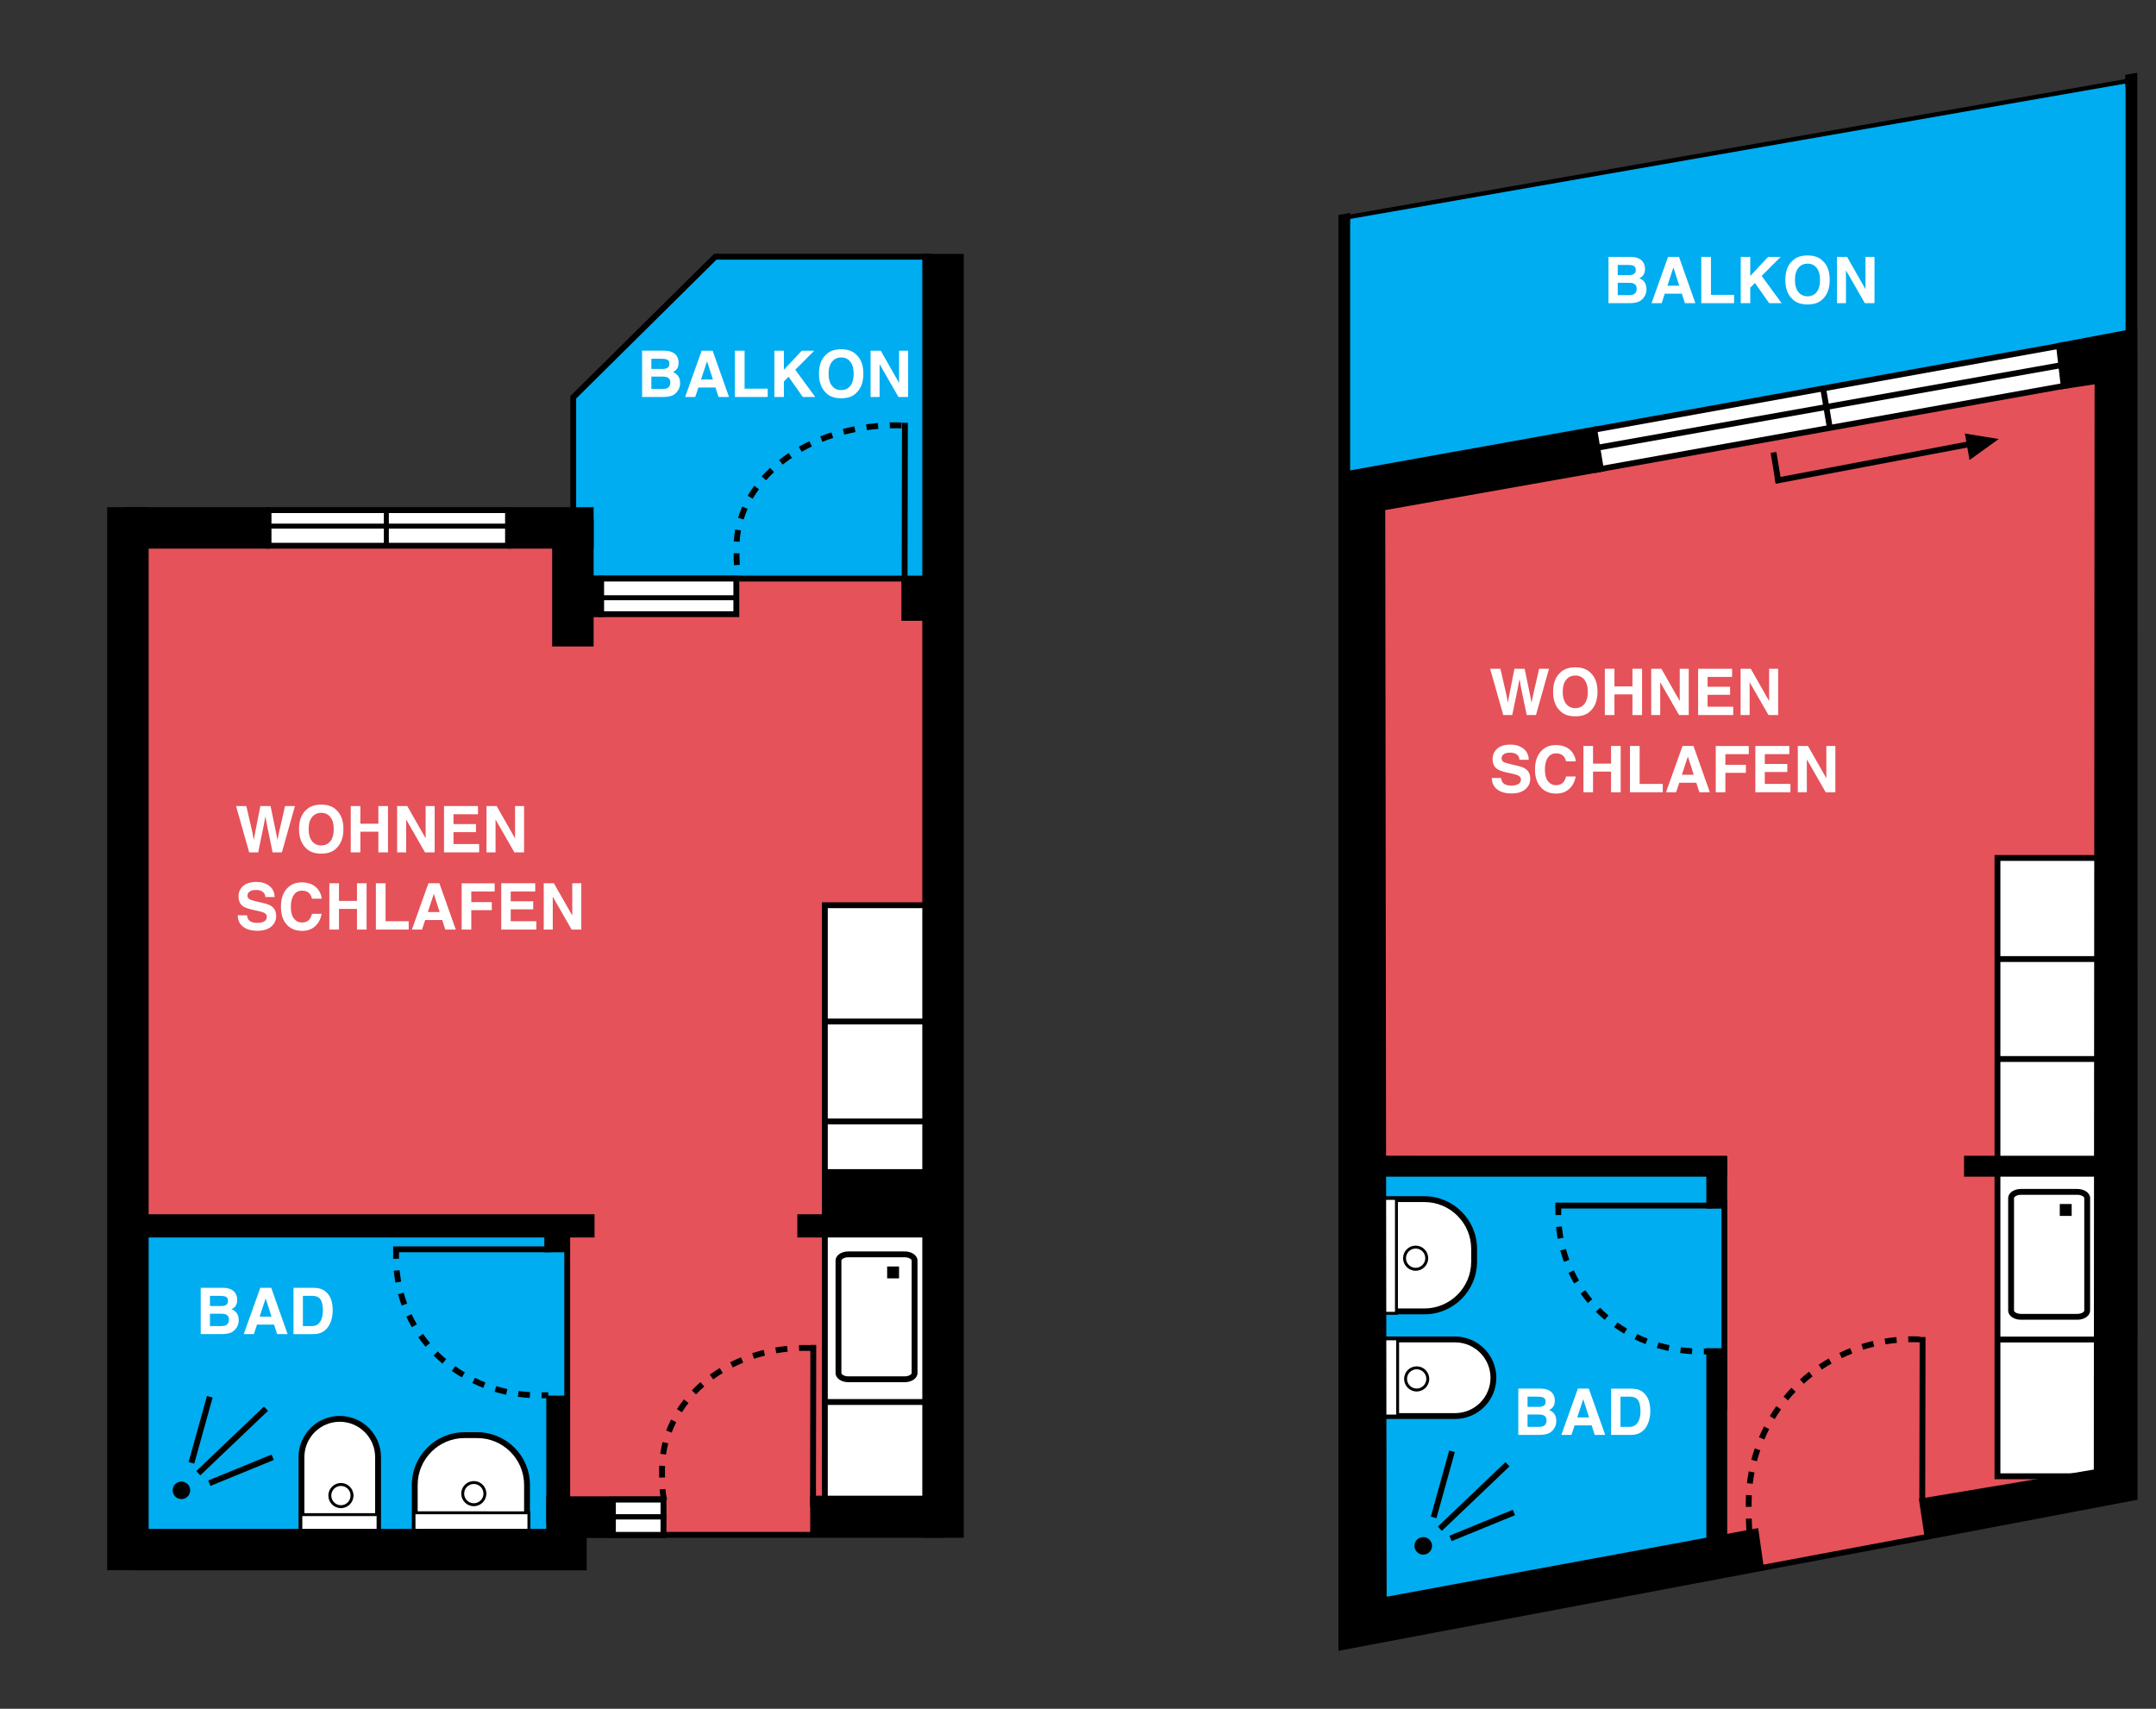 <?xml version="1.0" encoding="utf-8"?>
<!-- Generator: Adobe Illustrator 25.4.1, SVG Export Plug-In . SVG Version: 6.00 Build 0)  -->
<svg version="1.1" id="Ebene_1" xmlns="http://www.w3.org/2000/svg" xmlns:xlink="http://www.w3.org/1999/xlink" x="0px" y="0px"
	 viewBox="0 0 368.539 292.135" style="enable-background:new 0 0 368.539 292.135;" xml:space="preserve">
<rect x="0" y="0" width="368.539" height="292.135" fill="#333333" stroke="none"/>
<style type="text/css">
	.st0{fill:#E55259;}
	.st1{fill:#00ADF0;}
	.st2{fill:#FFFFFF;}
</style>
<polygon class="st0" points="233.787,84.922 359.908,61.112 361.602,256.887 293.22,269.59 292.973,198.075 233.073,197.595 "/>
<polygon class="st1" points="236.265,199.523 294.711,199.971 294.711,263.436 234.562,274.279 "/>
<polygon class="st1" points="228.864,83.792 228.864,37.532 365.267,13.594 364.901,56.879 "/>
<polygon class="st2" points="273.041,80.438 353.778,65.717 352.53,59.143 271.807,73.44 "/>
<g>
	<rect x="291.672" y="230.497" width="3.572" height="33.366"/>
	<rect x="291.671" y="197.91" width="3.572" height="8.719"/>
</g>
<g>
	<rect x="341.439" y="146.682" class="st2" width="18.469" height="105.705"/>
	<path d="M360.408,252.887h-19.469V146.182h19.469V252.887z M341.939,251.887h17.469V147.182h-17.469V251.887z"/>
</g>
<g>
	<rect x="230.929" y="197.595" width="64.311" height="3.572"/>
	<rect x="335.729" y="197.595" width="23.08" height="3.572"/>
</g>
<g>
	<rect x="341.439" y="163.463" width="17.67" height="1"/>
</g>
<g>
	<rect x="341.245" y="180.551" width="17.281" height="1"/>
</g>
<g>
	<rect x="341.439" y="228.512" width="18.295" height="1"/>
</g>
<g>
	<path d="M355.082,225.628h-9.618c-1.231,0-2.195-0.688-2.195-1.567v-19.225c0-0.879,0.964-1.567,2.195-1.567h9.618
		c1.231,0,2.196,0.688,2.196,1.567v19.225C357.278,224.94,356.313,225.628,355.082,225.628z M345.464,204.269
		c-0.719,0-1.195,0.342-1.195,0.567v19.225c0,0.226,0.477,0.567,1.195,0.567h9.618c0.719,0,1.196-0.342,1.196-0.567v-19.225
		c0-0.226-0.478-0.567-1.196-0.567H345.464z"/>
</g>
<rect x="352.091" y="205.844" width="2.033" height="2.033"/>
<g>
	<rect x="265.874" y="205.608" width="26.89" height="1"/>
</g>
<g>
	<rect x="314.719" y="241.954" transform="matrix(0.002 -1 1 0.002 85.503 570.579)" width="27.76" height="1"/>
</g>
<g>
	<path class="st2" d="M251.98,215.696c0,4.696-3.807,8.504-8.504,8.504h-9.881c-4.697,0-4.697-19.191,0-19.191h9.881
		c4.697,0,8.504,3.808,8.504,8.504V215.696z"/>
	<path d="M243.476,224.701h-9.881c-2.779,0-4.023-5.07-4.023-10.096c0-2.565,0.322-4.963,0.906-6.752
		c0.901-2.764,2.192-3.344,3.117-3.344h9.881c4.965,0,9.004,4.039,9.004,9.004v2.184
		C252.48,220.661,248.441,224.701,243.476,224.701z M233.595,205.509c-1.132,0-1.844,1.663-2.167,2.653
		c-0.552,1.692-0.856,3.979-0.856,6.442c0,5.186,1.3,9.096,3.023,9.096h9.881c4.413,0,8.004-3.591,8.004-8.004v-2.184
		c0-4.413-3.591-8.004-8.004-8.004H233.595z"/>
</g>
<g>
	<path class="st2" d="M255.279,235.545c0,3.616-2.931,6.548-6.547,6.548h-18.192c-1.15-0.1-1.35-13.194,0-13.095h18.192
		C252.348,228.998,255.279,231.93,255.279,235.545L255.279,235.545z"/>
	<path d="M248.731,242.593h-18.192c-1.909-0.164-1.333-10.599-1.324-10.703c0.2-2.498,0.566-3.438,1.361-3.391l18.155-0.001
		c3.886,0,7.048,3.161,7.048,7.047S252.617,242.593,248.731,242.593z M230.65,229.498c-0.776,1.206-0.725,10.731,0.062,12.097
		l18.02-0.002c3.335,0,6.048-2.713,6.048-6.048c0-3.334-2.713-6.047-6.048-6.047H230.65z M230.539,229.498c0.008,0,0.016,0,0.023,0
		H230.539z"/>
</g>
<g>
	<rect x="235.818" y="228.893" class="st2" width="3.085" height="13.2"/>
	<path d="M239.153,242.343h-3.585v-13.7h3.585V242.343z M236.068,241.843h2.585v-12.7h-2.585V241.843z"/>
</g>
<g>
	<rect x="235.619" y="204.883" class="st2" width="3.086" height="19.642"/>
	<path d="M238.955,224.775h-3.586v-20.142h3.586V224.775z M235.869,224.275h2.586v-19.142h-2.586V224.275z"/>
</g>
<g>
	<path d="M241.984,217.253c-1.186,0-2.149-0.964-2.149-2.149c0-1.185,0.964-2.148,2.149-2.148c1.185,0,2.148,0.964,2.148,2.148
		C244.133,216.289,243.169,217.253,241.984,217.253z M241.984,213.455c-0.909,0-1.649,0.739-1.649,1.648s0.74,1.649,1.649,1.649
		s1.648-0.74,1.648-1.649S242.893,213.455,241.984,213.455z"/>
</g>
<g>
	<path d="M242.161,237.894c-1.186,0-2.149-0.964-2.149-2.149c0-1.185,0.964-2.148,2.149-2.148c1.185,0,2.148,0.964,2.148,2.148
		C244.309,236.93,243.345,237.894,242.161,237.894z M242.161,234.096c-0.909,0-1.649,0.739-1.649,1.648s0.74,1.649,1.649,1.649
		s1.648-0.74,1.648-1.649S243.07,234.096,242.161,234.096z"/>
</g>
<path d="M244.783,264.284c0,0.829-0.671,1.5-1.5,1.5c-0.828,0-1.499-0.671-1.499-1.5c0-0.828,0.671-1.499,1.499-1.499
	C244.112,262.785,244.783,263.456,244.783,264.284z"/>
<g>
	<path d="M292.381,231.552h-1.134v-1h1.134V231.552z M289.221,231.509c-0.678-0.038-1.359-0.104-2.028-0.193l0.133-0.99
		c0.644,0.086,1.3,0.148,1.952,0.186L289.221,231.509z M285.185,230.964c-0.666-0.144-1.33-0.314-1.975-0.508l0.287-0.957
		c0.619,0.186,1.258,0.35,1.898,0.488L285.185,230.964z M281.283,229.792c-0.63-0.245-1.259-0.521-1.869-0.817l0.438-0.898
		c0.586,0.284,1.189,0.548,1.795,0.784L281.283,229.792z M277.62,228.011c-0.58-0.344-1.156-0.718-1.711-1.112l0.578-0.814
		c0.533,0.378,1.085,0.736,1.643,1.065L277.62,228.011z M274.296,225.65c-0.521-0.439-1.026-0.904-1.503-1.381l0.707-0.707
		c0.457,0.457,0.942,0.902,1.44,1.324L274.296,225.65z M271.415,222.764c-0.438-0.52-0.857-1.063-1.248-1.619l0.818-0.574
		c0.373,0.53,0.775,1.052,1.193,1.549L271.415,222.764z M269.066,219.426c-0.341-0.583-0.66-1.192-0.95-1.812l0.906-0.424
		c0.277,0.592,0.582,1.174,0.907,1.731L269.066,219.426z M267.329,215.73c-0.235-0.643-0.443-1.297-0.619-1.945l0.965-0.262
		c0.169,0.62,0.368,1.247,0.594,1.863L267.329,215.73z M266.259,211.794c-0.12-0.667-0.214-1.347-0.279-2.021l0.996-0.096
		c0.062,0.646,0.152,1.299,0.268,1.938L266.259,211.794z M265.868,207.734l-0.002-0.352c0-0.566,0.025-1.126,0.062-1.683
		l0.998,0.064c-0.034,0.535-0.06,1.073-0.06,1.618l0.002,0.344L265.868,207.734z"/>
</g>
<g>
	<path d="M299.059,264.642c-0.125-0.209-0.222-0.506-0.305-0.933l0.98-0.191c0.081,0.41,0.155,0.565,0.184,0.612L299.059,264.642z
		 M298.522,261.655c-0.043-0.683-0.068-1.393-0.082-2.023l1-0.021c0.014,0.617,0.037,1.313,0.08,1.98L298.522,261.655z
		 M298.42,257.624c-0.004-0.202-0.006-0.403-0.006-0.604c0-0.479,0.011-0.956,0.034-1.431l0.998,0.049
		c-0.021,0.457-0.032,0.918-0.032,1.382c0,0.194,0.002,0.388,0.006,0.584L298.42,257.624z M299.607,253.679l-0.994-0.115
		c0.079-0.676,0.181-1.353,0.305-2.01l0.982,0.184C299.781,252.373,299.682,253.026,299.607,253.679z M300.328,249.822l-0.967-0.254
		c0.173-0.658,0.369-1.313,0.584-1.947l0.947,0.32C300.685,248.553,300.495,249.186,300.328,249.822z M301.59,246.106l-0.922-0.389
		c0.263-0.622,0.552-1.243,0.858-1.846l0.891,0.455C302.121,244.907,301.843,245.505,301.59,246.106z M303.369,242.613l-0.855-0.518
		c0.348-0.577,0.723-1.149,1.113-1.701l0.816,0.578C304.066,241.504,303.705,242.056,303.369,242.613z M305.635,239.413
		l-0.773-0.635c0.43-0.522,0.884-1.035,1.349-1.524l0.725,0.689C306.486,238.415,306.049,238.91,305.635,239.413z M308.338,236.571
		l-0.672-0.74c0.501-0.454,1.023-0.896,1.555-1.313l0.617,0.787C309.326,235.706,308.821,236.132,308.338,236.571z M311.425,234.149
		l-0.559-0.83c0.555-0.374,1.137-0.736,1.728-1.076l0.498,0.867C312.521,233.438,311.961,233.787,311.425,234.149z M314.831,232.193
		l-0.434-0.9c0.605-0.292,1.233-0.567,1.866-0.817l0.367,0.93C316.021,231.646,315.416,231.911,314.831,232.193z M318.482,230.747
		l-0.303-0.953c0.639-0.202,1.299-0.385,1.961-0.543l0.232,0.973C319.733,230.376,319.097,230.552,318.482,230.747z
		 M322.296,229.834l-0.162-0.986c0.67-0.11,1.349-0.198,2.017-0.261l0.094,0.996C323.598,229.644,322.943,229.728,322.296,229.834z
		 M328.168,229.496c-0.61-0.029-1.225-0.047-1.843-0.032l-0.119,0.003l-0.025-1l0.12-0.003c0.639-0.016,1.282,0.002,1.916,0.034
		L328.168,229.496z"/>
</g>
<g>
	<polygon points="246.468,261.722 245.778,260.997 257.339,249.974 258.028,250.699 	"/>
</g>
<g>
	<rect x="240.577" y="253.331" transform="matrix(0.268 -0.964 0.964 0.268 -64.109 423.308)" width="11.72" height="0.999"/>
</g>
<g>
	<rect x="247.577" y="260.479" transform="matrix(0.925 -0.379 0.379 0.925 -79.971 115.443)" width="11.709" height="1"/>
</g>
<g>
	<path class="st2" d="M265.413,238.244c0.242,0.337,0.363,0.74,0.363,1.209c0,0.483-0.122,0.872-0.367,1.166
		c-0.137,0.164-0.338,0.314-0.604,0.451c0.404,0.146,0.709,0.379,0.914,0.697c0.206,0.319,0.309,0.706,0.309,1.16
		c0,0.47-0.117,0.891-0.353,1.263c-0.149,0.247-0.336,0.455-0.561,0.623c-0.253,0.193-0.551,0.326-0.895,0.397
		s-0.716,0.107-1.118,0.107h-3.567v-7.917h3.826C264.326,237.416,265.01,237.698,265.413,238.244z M261.114,238.777v1.745h1.924
		c0.344,0,0.623-0.064,0.837-0.195c0.215-0.131,0.322-0.363,0.322-0.695c0-0.369-0.142-0.613-0.426-0.73
		c-0.244-0.083-0.556-0.124-0.936-0.124H261.114z M261.114,241.832v2.111h1.922c0.343,0,0.61-0.047,0.802-0.14
		c0.347-0.172,0.521-0.501,0.521-0.988c0-0.412-0.168-0.694-0.505-0.849c-0.188-0.086-0.451-0.131-0.791-0.135H261.114z"/>
	<path class="st2" d="M269.716,237.402h1.872l2.801,7.917h-1.794l-0.522-1.627h-2.915l-0.537,1.627h-1.73L269.716,237.402z
		 M269.606,242.327h2.028l-1-3.115L269.606,242.327z"/>
	<path class="st2" d="M280.035,237.574c0.555,0.183,1.005,0.518,1.349,1.005c0.276,0.394,0.464,0.819,0.564,1.277
		c0.101,0.459,0.15,0.896,0.15,1.311c0,1.053-0.211,1.945-0.634,2.676c-0.573,0.984-1.459,1.477-2.655,1.477h-3.414v-7.917h3.414
		C279.3,237.409,279.709,237.466,280.035,237.574z M277.002,238.777v5.167h1.527c0.782,0,1.327-0.385,1.636-1.154
		c0.168-0.423,0.253-0.926,0.253-1.51c0-0.806-0.127-1.424-0.38-1.855s-0.756-0.647-1.509-0.647H277.002z"/>
</g>
<g>
	<path class="st2" d="M280.827,44.76c0.242,0.337,0.363,0.74,0.363,1.209c0,0.483-0.122,0.872-0.366,1.166
		c-0.137,0.164-0.338,0.314-0.604,0.451c0.404,0.146,0.709,0.379,0.915,0.697c0.205,0.319,0.309,0.706,0.309,1.16
		c0,0.47-0.118,0.891-0.353,1.263c-0.149,0.247-0.337,0.455-0.561,0.623c-0.253,0.193-0.552,0.326-0.895,0.397
		c-0.344,0.071-0.717,0.107-1.119,0.107h-3.567v-7.917h3.826C279.741,43.932,280.425,44.213,280.827,44.76z M276.528,45.292v1.745
		h1.925c0.344,0,0.622-0.064,0.837-0.195c0.214-0.131,0.321-0.363,0.321-0.695c0-0.369-0.142-0.613-0.425-0.73
		c-0.245-0.083-0.557-0.124-0.936-0.124H276.528z M276.528,48.348v2.111h1.922c0.344,0,0.611-0.047,0.802-0.14
		c0.348-0.172,0.521-0.501,0.521-0.988c0-0.412-0.168-0.694-0.504-0.849c-0.188-0.086-0.451-0.131-0.791-0.135H276.528z"/>
	<path class="st2" d="M285.13,43.917h1.872l2.801,7.917h-1.794l-0.521-1.627h-2.916l-0.537,1.627h-1.729L285.13,43.917z
		 M285.021,48.842h2.027l-1-3.115L285.021,48.842z"/>
	<path class="st2" d="M290.81,43.917h1.654v6.493h3.953v1.424h-5.607V43.917z"/>
	<path class="st2" d="M297.556,43.917h1.627v3.262l3.059-3.262h2.138l-3.248,3.256l3.415,4.661h-2.127l-2.439-3.456l-0.797,0.808
		v2.648h-1.627V43.917z"/>
	<path class="st2" d="M311.569,51.131c-0.598,0.615-1.463,0.924-2.594,0.924c-1.132,0-1.996-0.309-2.595-0.924
		c-0.802-0.756-1.203-1.845-1.203-3.266c0-1.451,0.401-2.539,1.203-3.266c0.599-0.616,1.463-0.924,2.595-0.924
		c1.131,0,1.996,0.308,2.594,0.924c0.799,0.727,1.198,1.814,1.198,3.266C312.767,49.286,312.368,50.375,311.569,51.131z
		 M310.536,49.928c0.385-0.484,0.577-1.172,0.577-2.062c0-0.889-0.192-1.575-0.577-2.061c-0.386-0.485-0.905-0.728-1.561-0.728
		s-1.179,0.241-1.568,0.726c-0.391,0.482-0.586,1.17-0.586,2.062c0,0.891,0.195,1.578,0.586,2.062
		c0.39,0.482,0.913,0.725,1.568,0.725S310.15,50.41,310.536,49.928z"/>
	<path class="st2" d="M314.003,43.917h1.734l3.143,5.521v-5.521h1.541v7.917h-1.653l-3.224-5.617v5.617h-1.541V43.917z"/>
</g>
<g>
	<path class="st2" d="M256.473,114.331l1.045,4.534l0.228,1.262l0.229-1.236l0.895-4.56h1.745l0.94,4.533l0.241,1.263l0.244-1.214
		l1.056-4.582h1.685l-2.228,7.917h-1.584l-0.956-4.63l-0.279-1.53l-0.279,1.53l-0.956,4.63h-1.536l-2.245-7.917H256.473z"/>
	<path class="st2" d="M271.875,121.545c-0.599,0.615-1.463,0.924-2.595,0.924c-1.131,0-1.996-0.309-2.594-0.924
		c-0.803-0.756-1.203-1.845-1.203-3.266c0-1.451,0.4-2.539,1.203-3.266c0.598-0.616,1.463-0.924,2.594-0.924
		c1.132,0,1.996,0.308,2.595,0.924c0.798,0.727,1.197,1.814,1.197,3.266C273.072,119.701,272.673,120.789,271.875,121.545z
		 M270.841,120.342c0.385-0.484,0.577-1.172,0.577-2.062c0-0.889-0.192-1.575-0.577-2.061s-0.905-0.728-1.561-0.728
		s-1.178,0.241-1.568,0.726c-0.39,0.482-0.585,1.17-0.585,2.062c0,0.891,0.195,1.578,0.585,2.062
		c0.391,0.482,0.913,0.725,1.568,0.725S270.456,120.825,270.841,120.342z"/>
	<path class="st2" d="M274.324,122.248v-7.917h1.644v3.019h3.077v-3.019h1.644v7.917h-1.644v-3.534h-3.077v3.534H274.324z"/>
	<path class="st2" d="M282.252,114.331h1.734l3.143,5.521v-5.521h1.541v7.917h-1.653l-3.224-5.617v5.617h-1.541V114.331z"/>
	<path class="st2" d="M296.077,115.733h-4.189v1.682h3.846v1.375h-3.846v2.035h4.383v1.424h-6v-7.917h5.807V115.733z"/>
	<path class="st2" d="M297.532,114.331h1.734l3.143,5.521v-5.521h1.542v7.917h-1.654l-3.223-5.617v5.617h-1.542V114.331z"/>
	<path class="st2" d="M256.589,133.005c0.051,0.361,0.151,0.632,0.302,0.811c0.273,0.326,0.743,0.488,1.409,0.488
		c0.398,0,0.722-0.043,0.971-0.129c0.472-0.164,0.707-0.471,0.707-0.918c0-0.262-0.115-0.464-0.347-0.607
		c-0.23-0.139-0.597-0.263-1.099-0.37l-0.857-0.188c-0.843-0.186-1.421-0.388-1.736-0.606c-0.533-0.365-0.8-0.937-0.8-1.714
		c0-0.709,0.261-1.298,0.782-1.767c0.522-0.469,1.289-0.704,2.301-0.704c0.844,0,1.564,0.222,2.161,0.664
		c0.596,0.442,0.909,1.084,0.938,1.926h-1.59c-0.029-0.477-0.242-0.815-0.639-1.016c-0.265-0.133-0.593-0.199-0.985-0.199
		c-0.437,0-0.786,0.086-1.046,0.258c-0.261,0.172-0.392,0.412-0.392,0.721c0,0.282,0.129,0.494,0.386,0.633
		c0.165,0.094,0.516,0.203,1.052,0.328l1.39,0.328c0.608,0.143,1.065,0.334,1.369,0.574c0.472,0.372,0.708,0.911,0.708,1.617
		c0,0.723-0.28,1.323-0.839,1.802c-0.56,0.478-1.35,0.717-2.37,0.717c-1.042,0-1.862-0.235-2.459-0.706
		c-0.598-0.471-0.896-1.118-0.896-1.941H256.589z"/>
	<path class="st2" d="M263.489,128.359c0.638-0.651,1.449-0.978,2.434-0.978c1.318,0,2.281,0.437,2.891,1.311
		c0.337,0.49,0.518,0.983,0.542,1.478h-1.654c-0.105-0.38-0.24-0.666-0.405-0.859c-0.294-0.344-0.731-0.516-1.31-0.516
		c-0.59,0-1.055,0.242-1.395,0.728c-0.341,0.485-0.511,1.172-0.511,2.06s0.18,1.553,0.539,1.995
		c0.358,0.442,0.815,0.663,1.368,0.663c0.567,0,1-0.189,1.298-0.568c0.165-0.205,0.302-0.511,0.41-0.919h1.644
		c-0.142,0.863-0.504,1.564-1.087,2.105s-1.329,0.812-2.239,0.812c-1.127,0-2.013-0.365-2.657-1.096
		c-0.645-0.734-0.967-1.74-0.967-3.02C262.389,130.172,262.756,129.107,263.489,128.359z"/>
	<path class="st2" d="M270.666,135.449v-7.917h1.644v3.019h3.078v-3.019h1.644v7.917h-1.644v-3.534h-3.078v3.534H270.666z"/>
	<path class="st2" d="M278.621,127.532h1.654v6.493h3.953v1.424h-5.607V127.532z"/>
	<path class="st2" d="M287.603,127.532h1.872l2.801,7.917h-1.794l-0.521-1.627h-2.916l-0.537,1.627h-1.729L287.603,127.532z
		 M287.495,132.456h2.027l-1-3.115L287.495,132.456z"/>
	<path class="st2" d="M293.284,127.542h5.645v1.391h-4.001v1.821h3.507v1.375h-3.507v3.319h-1.644V127.542z"/>
	<path class="st2" d="M305.857,128.933h-4.189v1.682h3.846v1.375h-3.846v2.035h4.383v1.424h-5.999v-7.917h5.806V128.933z"/>
	<path class="st2" d="M307.313,127.532h1.734l3.143,5.521v-5.521h1.541v7.917h-1.653l-3.224-5.617v5.617h-1.541V127.532z"/>
</g>
<g>
	<polygon points="300.537,261.25 237.026,272.98 236.787,87.207 274.218,80.582 272.931,72.858 228.787,80.777 228.787,282.229 
		301.571,268.488 	"/>
	<polygon points="351.413,58.709 352.321,66.564 358.042,65.705 357.908,251.242 328.002,256.243 329.064,263.298 365.386,256.398 
		365.337,56.081 	"/>
</g>
<g>
	<rect x="302.881" y="77.442" transform="matrix(0.987 -0.164 0.164 0.987 -8.982 50.663)" width="1" height="4.941"/>
</g>
<g>
	<rect x="302.963" y="78.44" transform="matrix(0.983 -0.186 0.186 0.983 -9.071 60.972)" width="36.372" height="1"/>
</g>
<g>
	<polygon points="272.624,80.863 271.651,76.286 352.501,61.892 352.076,59.625 272.588,73.958 272.41,72.973 352.875,58.465 
		353.671,62.7 272.844,77.09 273.401,79.708 353.316,65.371 353.492,66.356 	"/>
</g>
<g>
	<rect x="311.71" y="66.552" transform="matrix(0.986 -0.167 0.167 0.986 -7.292 53.026)" width="1" height="6.795"/>
</g>
<g>
	<polygon points="300.773,268.471 300.872,267.601 329.432,262.238 329.726,263.174 301.057,268.583 	"/>
</g>
<polygon points="335.873,74.116 336.666,78.648 341.654,75.054 "/>
<g>
	<rect x="229.167" y="25.018" transform="matrix(0.985 -0.172 0.172 0.985 0.067 51.561)" width="136.805" height="0.749"/>
</g>
<g>
	<polygon points="363.337,228.943 365.337,228.943 365.337,12.434 363.271,12.797 363.271,14.829 363.337,14.817 	"/>
	<polygon points="230.783,228.975 230.783,38.434 230.801,38.431 230.801,36.401 228.783,36.755 228.783,228.975 	"/>
</g>
<g>
	<rect x="294.264" y="205.208" width="1" height="35.737"/>
</g>
<g>
	<rect x="24.127" y="92.403" class="st0" width="136.666" height="170"/>
	<path d="M160.292,92.903v169H24.626v-169H160.292 M161.292,91.903H23.626v171h137.666V91.903L161.292,91.903z"/>
</g>
<g>
	<polygon class="st1" points="100.805,98.918 97.988,88.615 97.988,67.922 122.268,43.89 158.719,43.89 158.719,98.918 	"/>
	<path d="M158.219,44.39v54.028h-57.033l-2.699-9.871V68.131l23.986-23.741H158.219 M159.219,43.39h-37.156L97.488,67.714v20.968
		l2.936,10.736h58.796V43.39L159.219,43.39z"/>
</g>
<g>
	<rect x="22.625" y="210.096" class="st1" width="74.333" height="53.834"/>
	<path d="M97.459,264.43H22.125v-54.834h75.333V264.43z M23.125,263.43h73.333v-52.834H23.125V263.43z"/>
</g>
<rect x="18.322" y="86.713" width="7.087" height="181.734"/>
<rect x="21.499" y="86.713" width="24.621" height="7.086"/>
<rect x="86.752" y="86.713" width="14.719" height="7.086"/>
<rect x="154.085" y="99.046" width="9.206" height="7.086"/>
<rect x="95.223" y="98.423" width="7.926" height="7.086"/>
<g>
	<rect x="45.902" y="87.213" class="st2" width="40.938" height="6.086"/>
	<path d="M86.339,87.713v5.086H46.402v-5.086H86.339 M87.339,86.713H45.402v7.086h41.938V86.713L87.339,86.713z"/>
</g>
<rect x="43.892" y="89.521" width="44.837" height="0.851"/>
<rect x="94.384" y="88.766" width="7.087" height="21.755"/>
<g>
	<g>
		<rect x="140.995" y="154.762" class="st2" width="18.469" height="104.666"/>
		<path d="M159.963,259.929h-19.468V154.262h19.468V259.929z M141.495,258.929h17.468V155.262h-17.468V258.929z"/>
	</g>
	<g>
		<rect x="140.995" y="174.142" width="17.67" height="1"/>
	</g>
	<g>
		<rect x="140.802" y="191.23" width="17.281" height="1"/>
	</g>
	<g>
		<rect x="140.995" y="239.191" width="18.296" height="1"/>
	</g>
	<g>
		<path d="M154.637,236.307h-9.617c-1.231,0-2.195-0.688-2.195-1.567v-19.225c0-0.879,0.964-1.567,2.195-1.567h9.617
			c1.232,0,2.197,0.688,2.197,1.567v19.225C156.835,235.618,155.869,236.307,154.637,236.307z M145.02,214.948
			c-0.719,0-1.195,0.342-1.195,0.567v19.225c0,0.226,0.477,0.567,1.195,0.567h9.617c0.72,0,1.197-0.342,1.197-0.567v-19.225
			c0-0.226-0.478-0.567-1.197-0.567H145.02z"/>
	</g>
	<rect x="151.647" y="216.522" width="2.033" height="2.033"/>
</g>
<rect x="65.616" y="87.172" width="0.851" height="5.871"/>
<rect x="157.655" y="43.412" width="7.087" height="219.491"/>
<rect x="138.494" y="255.713" width="22.132" height="7.086"/>
<rect x="93.369" y="255.819" width="20.454" height="7.086"/>
<rect x="141.086" y="199.88" width="19.872" height="11.216"/>
<g>
	<g>
		<path class="st2" d="M58.076,242.571c3.616,0,6.548,2.931,6.548,6.547v15.192c-0.1,1.149-13.194,2.35-13.095,1v-16.192
			C51.529,245.502,54.46,242.571,58.076,242.571L58.076,242.571z"/>
		<path d="M54.561,266.409c-0.564,0-1.074-0.017-1.507-0.052c-0.679-0.055-2.091-0.168-2.023-1.083l-0.001-16.155
			c0-3.886,3.161-7.047,7.046-7.047c3.886,0,7.048,3.161,7.048,7.047v15.192c-0.034,0.411-0.093,1.097-4.935,1.71
			C58.217,266.272,56.169,266.409,54.561,266.409z M52.029,265.176c1.332,0.661,10.843-0.14,12.097-1.021l-0.002-15.037
			c0-3.334-2.713-6.047-6.048-6.047c-3.334,0-6.046,2.713-6.046,6.047V265.176z M52.029,265.285v0.026
			C52.03,265.302,52.03,265.293,52.029,265.285z"/>
	</g>
	<g>
		<rect x="51.423" y="258.946" class="st2" width="13.2" height="3.086"/>
		<path d="M64.874,262.283h-13.7v-3.586h13.7V262.283z M51.674,261.783h12.7v-2.586h-12.7V261.783z"/>
	</g>
	<g>
		<path d="M58.275,257.838c-1.185,0-2.148-0.964-2.148-2.149c0-1.185,0.964-2.148,2.148-2.148c1.185,0,2.149,0.964,2.149,2.148
			C60.425,256.874,59.46,257.838,58.275,257.838z M58.275,254.04c-0.909,0-1.648,0.739-1.648,1.648s0.739,1.649,1.648,1.649
			c0.91,0,1.649-0.74,1.649-1.649S59.185,254.04,58.275,254.04z"/>
	</g>
</g>
<g>
	<g>
		<path class="st2" d="M81.584,245.358c4.696,0,8.504,3.808,8.504,8.504v9.882c0,4.696-19.191,4.696-19.191-0.001v-9.881
			c0-4.697,3.808-8.504,8.504-8.504H81.584z"/>
		<path d="M80.493,267.767c-2.565,0-4.964-0.322-6.753-0.906c-2.764-0.901-3.344-2.192-3.344-3.117v-9.881
			c0-4.965,4.039-9.004,9.004-9.004h2.184c4.965,0,9.004,4.039,9.004,9.004v9.882C90.588,266.523,85.517,267.767,80.493,267.767z
			 M79.4,245.859c-4.414,0-8.004,3.591-8.004,8.004v9.881c0,1.724,3.911,3.023,9.097,3.023c5.185,0,9.095-1.3,9.095-3.022v-9.882
			c0-4.413-3.59-8.004-8.004-8.004H79.4z"/>
	</g>
	<g>
		<rect x="70.77" y="258.634" class="st2" width="19.642" height="3.085"/>
		<path d="M90.662,261.97H70.52v-3.586l20.142,0.001V261.97z M71.02,261.47h19.142v-2.585l-19.142-0.001V261.47z"/>
	</g>
	<g>
		<path d="M80.991,257.504c-1.185,0-2.149-0.964-2.149-2.148c0-1.186,0.964-2.149,2.149-2.149s2.149,0.964,2.149,2.149
			C83.14,256.54,82.176,257.504,80.991,257.504z M80.991,253.706c-0.909,0-1.649,0.74-1.649,1.649s0.74,1.648,1.649,1.648
			c0.91,0,1.649-0.739,1.649-1.648S81.901,253.706,80.991,253.706z"/>
	</g>
</g>
<rect x="22.252" y="261.38" width="78.04" height="7.086"/>
<rect x="93.383" y="238.599" width="3.969" height="21.756"/>
<rect x="93.05" y="207.765" width="3.969" height="6.331"/>
<rect x="21.459" y="207.596" width="80.167" height="3.969"/>
<rect x="136.292" y="207.596" width="23.833" height="3.969"/>
<g>
	<rect x="102.759" y="98.915" class="st2" width="23.106" height="6.086"/>
	<path d="M125.365,99.416v5.086h-22.106v-5.086H125.365 M126.365,98.416h-24.106v7.086h24.106V98.416L126.365,98.416z"/>
</g>
<rect x="100.347" y="101.767" width="25.774" height="0.851"/>
<g>
	<rect x="125.109" y="243.301" transform="matrix(0.002 -1 1 0.002 -105.083 382.314)" width="27.76" height="1"/>
</g>
<g>
	<path d="M113.214,256.827c-0.145-0.224-0.35-0.692-0.462-2.188l0.997-0.074c0.101,1.345,0.271,1.666,0.304,1.717L113.214,256.827z
		 M112.674,252.608l-0.003-0.606l0-0.319l-0.004-0.455c0-0.216,0.003-0.43,0.011-0.644l0.999,0.033
		c-0.006,0.202-0.01,0.406-0.01,0.61l0.004,0.559l0,0.216l0.003,0.595L112.674,252.608z M113.847,248.681l-0.99-0.141
		c0.096-0.673,0.231-1.35,0.401-2.013l0.969,0.248C114.066,247.404,113.938,248.044,113.847,248.681z M114.812,244.923l-0.936-0.352
		c0.24-0.638,0.518-1.27,0.825-1.879l0.893,0.449C115.303,243.72,115.039,244.32,114.812,244.923z M116.558,241.452l-0.843-0.539
		c0.363-0.567,0.763-1.129,1.189-1.668l0.785,0.619C117.284,240.378,116.903,240.912,116.558,241.452z M118.972,238.393
		l-0.723-0.691c0.463-0.484,0.961-0.96,1.48-1.411l0.656,0.754C119.89,237.476,119.414,237.93,118.972,238.393z M121.915,235.826
		l-0.589-0.809c0.542-0.396,1.114-0.776,1.698-1.132l0.521,0.854C122.984,235.08,122.436,235.446,121.915,235.826z M125.258,233.788
		l-0.45-0.893c0.603-0.305,1.227-0.589,1.854-0.847l0.38,0.926C126.438,233.222,125.838,233.495,125.258,233.788z M128.883,232.299
		l-0.309-0.951c0.644-0.209,1.302-0.397,1.957-0.559l0.239,0.971C130.139,231.916,129.504,232.097,128.883,232.299z
		 M132.693,231.359l-0.169-0.986c0.668-0.114,1.346-0.206,2.015-0.274l0.102,0.994C133.994,231.159,133.339,231.248,132.693,231.359
		z M138.563,230.968c-0.373-0.015-0.747-0.023-1.123-0.023l-0.841,0.015l-0.031-1l0.873-0.015c0.389,0,0.776,0.009,1.162,0.023
		L138.563,230.968z"/>
</g>
<g>
	<rect x="104.77" y="256.379" class="st2" width="8.642" height="6.025"/>
	<path d="M112.912,256.879v5.025h-7.642v-5.025H112.912 M113.912,255.879h-9.642v7.025h9.642V255.879L113.912,255.879z"/>
</g>
<rect x="103.579" y="258.871" width="10.308" height="0.907"/>
<g>
	<rect x="140.767" y="85.659" transform="matrix(0.002 -1 1 0.002 68.187 240.637)" width="27.76" height="1"/>
</g>
<g>
	<path d="M126.02,99.195c-0.09-0.119-0.167-0.269-0.233-0.458l0.944-0.329c0.043,0.125,0.076,0.171,0.083,0.179L126.02,99.195z
		 M125.463,96.628c-0.047-0.747-0.059-1.508-0.06-2.032l1-0.003c0.001,0.508,0.012,1.247,0.058,1.971L125.463,96.628z
		 M126.429,92.624l-0.998-0.059c0.04-0.68,0.121-1.366,0.243-2.042l0.984,0.177C126.543,91.337,126.467,91.984,126.429,92.624z
		 M127.115,88.818l-0.956-0.293c0.199-0.65,0.44-1.298,0.716-1.927l0.916,0.402C127.53,87.594,127.303,88.205,127.115,88.818z
		 M128.668,85.266l-0.866-0.5c0.338-0.585,0.714-1.163,1.117-1.719l0.81,0.587C129.345,84.162,128.989,84.712,128.668,85.266z
		 M130.949,82.114l-0.749-0.663c0.446-0.503,0.925-0.997,1.424-1.467l0.686,0.728C131.833,81.161,131.375,81.633,130.949,82.114z
		 M133.79,79.431l-0.623-0.782c0.522-0.416,1.076-0.82,1.646-1.204l0.558,0.83C134.823,78.644,134.291,79.033,133.79,79.431z
		 M137.04,77.242l-0.496-0.868c0.58-0.331,1.187-0.649,1.803-0.945l0.433,0.901C138.185,76.616,137.6,76.922,137.04,77.242z
		 M140.578,75.538l-0.371-0.929c0.623-0.249,1.259-0.48,1.909-0.694l0.312,0.95C141.799,75.073,141.181,75.297,140.578,75.538z
		 M144.317,74.31l-0.253-0.968c0.649-0.17,1.309-0.321,1.979-0.454l0.194,0.98C145.588,73.998,144.948,74.145,144.317,74.31z
		 M148.181,73.542l-0.139-0.99c0.664-0.093,1.336-0.167,2.016-0.223l0.081,0.997C149.48,73.38,148.826,73.452,148.181,73.542z
		 M154.08,73.23c-0.588-0.017-1.177-0.026-1.778-0.015l-0.195,0.004l-0.022-1l0.196-0.004c0.619-0.012,1.225-0.004,1.831,0.016
		L154.08,73.23z"/>
</g>
<g>
	<rect x="67.204" y="213.09" width="26.888" height="1"/>
</g>
<path d="M32.513,254.792c0,0.829-0.671,1.5-1.499,1.5c-0.828,0-1.5-0.671-1.5-1.5c0-0.828,0.672-1.499,1.5-1.499
	C31.842,253.293,32.513,253.964,32.513,254.792z"/>
<g>
	<path d="M93.711,239.035h-1.133v-1h1.133V239.035z M90.551,238.992c-0.677-0.038-1.359-0.104-2.028-0.193l0.133-0.99
		c0.644,0.086,1.301,0.148,1.952,0.186L90.551,238.992z M86.514,238.447c-0.667-0.144-1.33-0.314-1.974-0.508l0.287-0.957
		c0.619,0.186,1.257,0.35,1.897,0.488L86.514,238.447z M82.612,237.275c-0.629-0.245-1.257-0.521-1.868-0.817l0.438-0.898
		c0.586,0.285,1.19,0.549,1.794,0.784L82.612,237.275z M78.948,235.493c-0.584-0.347-1.159-0.721-1.709-1.111l0.579-0.814
		c0.528,0.374,1.08,0.733,1.641,1.066L78.948,235.493z M75.625,233.132c-0.518-0.438-1.023-0.902-1.502-1.381l0.707-0.707
		c0.459,0.459,0.944,0.904,1.44,1.324L75.625,233.132z M72.742,230.245c-0.438-0.521-0.857-1.065-1.246-1.617l0.817-0.576
		c0.373,0.529,0.774,1.051,1.194,1.551L72.742,230.245z M70.394,226.908c-0.342-0.589-0.661-1.197-0.949-1.81l0.905-0.426
		c0.275,0.587,0.581,1.17,0.908,1.733L70.394,226.908z M68.659,223.213c-0.234-0.637-0.442-1.291-0.62-1.946l0.965-0.262
		c0.17,0.627,0.37,1.254,0.594,1.862L68.659,223.213z M67.589,219.277c-0.121-0.665-0.214-1.345-0.279-2.021l0.995-0.096
		c0.062,0.648,0.153,1.3,0.269,1.938L67.589,219.277z M67.199,215.219l-0.002-0.354c0-0.566,0.025-1.126,0.062-1.683l0.998,0.064
		c-0.035,0.535-0.06,1.073-0.06,1.618l0.002,0.341L67.199,215.219z"/>
</g>
<g>
	<rect x="31.646" y="245.855" transform="matrix(0.724 -0.69 0.69 0.724 -159.003 95.34)" width="15.975" height="1.001"/>
</g>
<g>
	<rect x="28.307" y="243.839" transform="matrix(0.268 -0.964 0.964 0.268 -210.408 211.902)" width="11.72" height="1"/>
</g>
<g>
	<rect x="35.307" y="250.987" transform="matrix(0.925 -0.379 0.379 0.925 -92.192 34.331)" width="11.709" height="1"/>
</g>
<g>
	<path class="st2" d="M40.188,221.012c0.242,0.337,0.363,0.74,0.363,1.209c0,0.483-0.122,0.872-0.367,1.166
		c-0.137,0.164-0.338,0.314-0.604,0.451c0.404,0.146,0.709,0.379,0.915,0.697c0.206,0.319,0.309,0.706,0.309,1.16
		c0,0.47-0.118,0.891-0.353,1.263c-0.149,0.247-0.336,0.455-0.561,0.623c-0.253,0.193-0.551,0.326-0.895,0.397
		c-0.344,0.071-0.716,0.107-1.119,0.107H34.31v-7.917h3.826C39.102,220.184,39.785,220.465,40.188,221.012z M35.889,221.544v1.745
		h1.924c0.344,0,0.623-0.064,0.837-0.195s0.322-0.363,0.322-0.695c0-0.369-0.142-0.613-0.425-0.73
		c-0.245-0.083-0.556-0.124-0.936-0.124H35.889z M35.889,224.6v2.111h1.922c0.343,0,0.611-0.047,0.802-0.14
		c0.347-0.172,0.521-0.501,0.521-0.988c0-0.412-0.168-0.694-0.504-0.849c-0.188-0.086-0.451-0.131-0.791-0.135H35.889z"/>
	<path class="st2" d="M44.491,220.169h1.872l2.801,7.917H47.37l-0.522-1.627h-2.916l-0.537,1.627h-1.73L44.491,220.169z
		 M44.382,225.094h2.028l-1-3.115L44.382,225.094z"/>
	<path class="st2" d="M54.81,220.341c0.555,0.183,1.005,0.518,1.349,1.005c0.276,0.394,0.464,0.819,0.564,1.277
		c0.1,0.459,0.15,0.896,0.15,1.311c0,1.053-0.211,1.945-0.634,2.676c-0.573,0.984-1.458,1.477-2.655,1.477h-3.414v-7.917h3.414
		C54.075,220.176,54.484,220.234,54.81,220.341z M51.777,221.544v5.167h1.528c0.782,0,1.327-0.385,1.635-1.154
		c0.168-0.423,0.253-0.926,0.253-1.51c0-0.806-0.126-1.424-0.379-1.855s-0.756-0.647-1.509-0.647H51.777z"/>
</g>
<g>
	<path class="st2" d="M42.105,137.806l1.045,4.534l0.228,1.262l0.229-1.236l0.895-4.56h1.745l0.941,4.533l0.241,1.263l0.245-1.214
		l1.055-4.582h1.685l-2.227,7.917H46.6l-0.956-4.63l-0.279-1.53l-0.279,1.53l-0.956,4.63h-1.536l-2.245-7.917H42.105z"/>
	<path class="st2" d="M57.506,145.019c-0.598,0.615-1.463,0.924-2.594,0.924s-1.996-0.309-2.594-0.924
		c-0.802-0.756-1.203-1.845-1.203-3.266c0-1.451,0.401-2.539,1.203-3.266c0.598-0.616,1.463-0.924,2.594-0.924
		s1.996,0.308,2.594,0.924c0.798,0.727,1.198,1.814,1.198,3.266C58.704,143.175,58.304,144.264,57.506,145.019z M56.472,143.816
		c0.385-0.484,0.577-1.172,0.577-2.062c0-0.889-0.192-1.575-0.577-2.061c-0.385-0.485-0.905-0.728-1.561-0.728
		s-1.178,0.241-1.568,0.726c-0.39,0.482-0.585,1.17-0.585,2.062c0,0.891,0.195,1.578,0.585,2.062
		c0.39,0.482,0.913,0.725,1.568,0.725S56.087,144.299,56.472,143.816z"/>
	<path class="st2" d="M59.955,145.723v-7.917h1.644v3.019h3.078v-3.019h1.644v7.917h-1.644v-3.534h-3.078v3.534H59.955z"/>
	<path class="st2" d="M67.883,137.806h1.734l3.143,5.521v-5.521h1.542v7.917h-1.654l-3.223-5.617v5.617h-1.542V137.806z"/>
	<path class="st2" d="M81.708,139.207h-4.189v1.682h3.846v1.375h-3.846v2.035h4.383v1.424h-6v-7.917h5.806V139.207z"/>
	<path class="st2" d="M83.164,137.806h1.734l3.143,5.521v-5.521h1.542v7.917h-1.654l-3.223-5.617v5.617h-1.542V137.806z"/>
	<path class="st2" d="M42.22,156.48c0.051,0.361,0.152,0.632,0.302,0.811c0.274,0.326,0.744,0.488,1.409,0.488
		c0.398,0,0.722-0.043,0.971-0.129c0.472-0.164,0.708-0.471,0.708-0.918c0-0.262-0.116-0.464-0.347-0.607
		c-0.231-0.139-0.597-0.263-1.099-0.37l-0.857-0.188c-0.843-0.186-1.421-0.388-1.736-0.606c-0.534-0.365-0.8-0.937-0.8-1.714
		c0-0.709,0.261-1.298,0.783-1.767s1.289-0.704,2.3-0.704c0.844,0,1.565,0.222,2.161,0.664s0.909,1.084,0.938,1.926h-1.59
		c-0.029-0.477-0.242-0.815-0.639-1.016c-0.265-0.133-0.593-0.199-0.986-0.199c-0.437,0-0.786,0.086-1.046,0.258
		c-0.261,0.172-0.391,0.412-0.391,0.721c0,0.282,0.128,0.494,0.385,0.633c0.166,0.094,0.516,0.203,1.052,0.328l1.389,0.328
		c0.609,0.143,1.065,0.334,1.369,0.574c0.472,0.372,0.708,0.911,0.708,1.617c0,0.723-0.28,1.323-0.839,1.802
		c-0.559,0.478-1.349,0.717-2.37,0.717c-1.042,0-1.862-0.235-2.459-0.706s-0.896-1.118-0.896-1.941H42.22z"/>
	<path class="st2" d="M49.121,151.833c0.638-0.651,1.449-0.978,2.434-0.978c1.318,0,2.281,0.437,2.891,1.311
		c0.336,0.49,0.517,0.983,0.542,1.478h-1.654c-0.105-0.38-0.24-0.666-0.405-0.859c-0.294-0.344-0.731-0.516-1.31-0.516
		c-0.589,0-1.054,0.242-1.395,0.728s-0.51,1.172-0.51,2.06s0.18,1.553,0.539,1.995s0.815,0.663,1.369,0.663
		c0.567,0,1-0.189,1.298-0.568c0.165-0.205,0.301-0.511,0.41-0.919h1.644c-0.142,0.863-0.504,1.564-1.086,2.105
		c-0.583,0.541-1.33,0.812-2.24,0.812c-1.126,0-2.012-0.365-2.657-1.096c-0.645-0.734-0.967-1.74-0.967-3.02
		C48.021,153.647,48.387,152.581,49.121,151.833z"/>
	<path class="st2" d="M56.298,158.923v-7.917h1.644v3.019h3.078v-3.019h1.644v7.917h-1.644v-3.534h-3.078v3.534H56.298z"/>
	<path class="st2" d="M64.252,151.006h1.654v6.493h3.953v1.424h-5.607V151.006z"/>
	<path class="st2" d="M73.235,151.006h1.872l2.801,7.917h-1.794l-0.522-1.627h-2.916l-0.537,1.627h-1.73L73.235,151.006z
		 M73.126,155.931h2.028l-1-3.115L73.126,155.931z"/>
	<path class="st2" d="M78.915,151.017h5.645v1.391h-4.001v1.821h3.507v1.375h-3.507v3.319h-1.644V151.017z"/>
	<path class="st2" d="M91.489,152.408H87.3v1.682h3.846v1.375H87.3v2.035h4.383v1.424h-6v-7.917h5.806V152.408z"/>
	<path class="st2" d="M92.945,151.006h1.734l3.143,5.521v-5.521h1.542v7.917h-1.654l-3.223-5.617v5.617h-1.542V151.006z"/>
</g>
<g>
	<path class="st2" d="M115.638,60.798c0.242,0.337,0.363,0.74,0.363,1.209c0,0.483-0.122,0.872-0.367,1.166
		c-0.137,0.164-0.338,0.314-0.604,0.451c0.404,0.146,0.709,0.379,0.915,0.697c0.206,0.319,0.309,0.706,0.309,1.16
		c0,0.47-0.118,0.891-0.353,1.263c-0.149,0.247-0.336,0.455-0.561,0.623c-0.253,0.193-0.551,0.326-0.895,0.397
		c-0.344,0.071-0.716,0.107-1.119,0.107h-3.567v-7.917h3.826C114.552,59.97,115.236,60.251,115.638,60.798z M111.34,61.33v1.745
		h1.924c0.344,0,0.623-0.064,0.837-0.195s0.322-0.363,0.322-0.695c0-0.369-0.142-0.613-0.425-0.73
		c-0.245-0.083-0.556-0.124-0.936-0.124H111.34z M111.34,64.386v2.111h1.922c0.343,0,0.611-0.047,0.802-0.14
		c0.347-0.172,0.521-0.501,0.521-0.988c0-0.412-0.168-0.694-0.504-0.849c-0.188-0.086-0.451-0.131-0.791-0.135H111.34z"/>
	<path class="st2" d="M119.941,59.955h1.872l2.801,7.917h-1.794l-0.522-1.627h-2.916l-0.537,1.627h-1.73L119.941,59.955z
		 M119.832,64.88h2.028l-1-3.115L119.832,64.88z"/>
	<path class="st2" d="M125.621,59.955h1.654v6.493h3.953v1.424h-5.607V59.955z"/>
	<path class="st2" d="M132.367,59.955h1.627v3.262l3.059-3.262h2.138l-3.249,3.256l3.416,4.661h-2.127l-2.439-3.456l-0.797,0.808
		v2.648h-1.627V59.955z"/>
	<path class="st2" d="M146.381,67.169c-0.598,0.615-1.463,0.924-2.594,0.924s-1.996-0.309-2.594-0.924
		c-0.802-0.756-1.203-1.845-1.203-3.266c0-1.451,0.401-2.539,1.203-3.266c0.598-0.616,1.463-0.924,2.594-0.924
		s1.996,0.308,2.594,0.924c0.798,0.727,1.198,1.814,1.198,3.266C147.578,65.324,147.179,66.413,146.381,67.169z M145.347,65.966
		c0.385-0.484,0.577-1.172,0.577-2.063c0-0.889-0.192-1.575-0.577-2.061c-0.385-0.485-0.905-0.728-1.561-0.728
		s-1.178,0.241-1.568,0.726c-0.39,0.482-0.585,1.17-0.585,2.062c0,0.891,0.195,1.578,0.585,2.063
		c0.39,0.482,0.913,0.725,1.568,0.725S144.962,66.448,145.347,65.966z"/>
	<path class="st2" d="M148.814,59.955h1.734l3.143,5.521v-5.521h1.542v7.917h-1.654l-3.223-5.617v5.617h-1.542V59.955z"/>
</g>
</svg>
